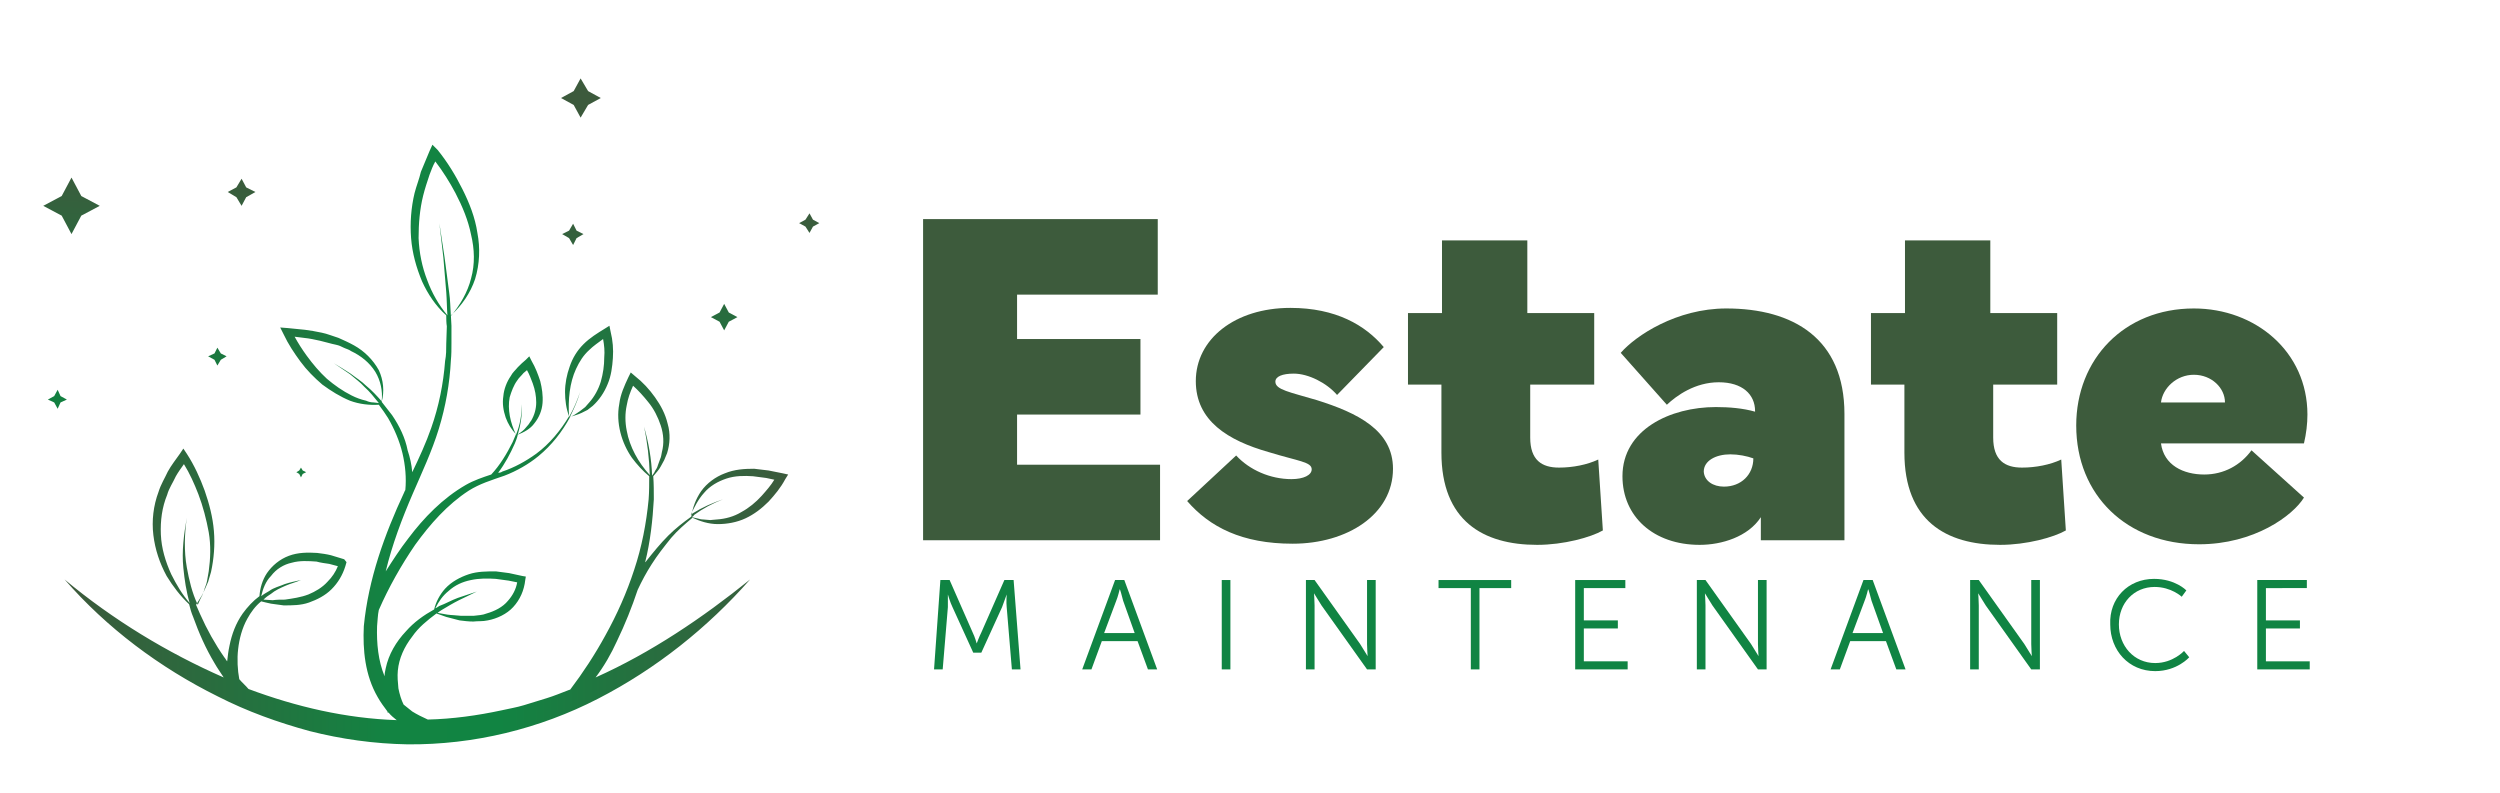 <?xml version="1.0" encoding="utf-8"?>
<!-- Generator: Adobe Illustrator 28.2.0, SVG Export Plug-In . SVG Version: 6.00 Build 0)  -->
<svg version="1.1" id="Layer_1" xmlns="http://www.w3.org/2000/svg" xmlns:xlink="http://www.w3.org/1999/xlink" x="0px" y="0px"
	 viewBox="0 0 433.6 137.5" style="enable-background:new 0 0 433.6 137.5;" xml:space="preserve">
<style type="text/css">
	.st0{fill:#3D5B3C;}
	.st1{fill:#108443;}
	.st2{fill:url(#SVGID_1_);}
	.st3{fill:url(#SVGID_00000003787437762548829330000008907389299494056123_);}
	.st4{fill:url(#SVGID_00000053508263055953100180000017040325676323719331_);}
	.st5{fill:url(#SVGID_00000111887793648636932120000010478697263021380519_);}
	.st6{fill:url(#SVGID_00000064331122148502483470000003640389013211356090_);}
	.st7{fill:url(#SVGID_00000144298834917935334670000017979129226604893837_);}
	.st8{fill:url(#SVGID_00000112628612183451388550000001510569211856170687_);}
	.st9{fill:url(#SVGID_00000053526555288544911680000013541161537212674225_);}
	.st10{fill:url(#SVGID_00000059286444774857480690000016521899624065998214_);}
	.st11{fill:url(#SVGID_00000090986956694267463220000000593945611876217515_);}
</style>
<g>
	<path class="st0" d="M160.1,38h40.7v13.1h-24.4v7.7h21.4v13.1h-21.4v8.7h24.8v13.1h-41.1V38z"/>
	<path class="st0" d="M214.4,79c2.3,2.5,5.9,4.1,9.6,4.1c2.1,0,3.5-0.7,3.5-1.7c0-1.3-2.3-1.4-7.5-3c-7-2-12.6-5.4-12.6-12.3
		c0-7.3,6.8-12.7,16.4-12.7c7.9,0,13,3,16.2,6.8l-8.1,8.3c-1.8-2.1-5-3.7-7.5-3.7c-2,0-3.2,0.5-3.2,1.4c0,1.4,2.5,1.8,7.2,3.2
		c7,2.2,13.2,5.2,13.2,11.9c0,7.9-7.9,13-17.4,13c-8.8,0-14.4-2.9-18.3-7.4L214.4,79z"/>
	<path class="st0" d="M244.2,66.7V54.3h5.9V41.7h14.8v12.6h11.6v12.4h-11.1v9.2c0,3.9,2,5.2,5,5.2c2.4,0,4.9-0.5,6.8-1.4l0.8,12.3
		c-2.1,1.2-6.8,2.5-11.4,2.5c-9.4,0-16.6-4.2-16.6-16V66.7H244.2z"/>
	<path class="st0" d="M281.1,61.2c2.6-3,9.7-7.7,18.3-7.7c11.6,0,20.5,5.2,20.5,18.3v21.9h-14.5v-4c-2.2,3.4-6.8,4.8-10.6,4.8
		c-8,0-13.4-4.9-13.4-11.9c0-8.1,8.3-12,16.2-12c2.3,0,4.7,0.2,6.8,0.8v-0.1c0-2.9-2.2-5-6.3-5c-4.1,0-7.3,2.3-9,3.9L281.1,61.2z
		 M299,84.4c3,0,5.1-2.1,5.1-4.9c-1.1-0.4-2.6-0.7-4-0.7c-2.5,0-4.6,1.1-4.6,3C295.6,83.4,297.1,84.4,299,84.4z"/>
	<path class="st0" d="M324.5,66.7V54.3h5.9V41.7h14.8v12.6h11.6v12.4h-11.1v9.2c0,3.9,2,5.2,5,5.2c2.4,0,4.9-0.5,6.8-1.4l0.8,12.3
		c-2.1,1.2-6.8,2.5-11.4,2.5c-9.4,0-16.6-4.2-16.6-16V66.7H324.5z"/>
	<path class="st0" d="M380.5,53.5c10.7,0,19.7,7.5,19.7,18.4c0,1.6-0.2,3.3-0.6,5h-24.8c0.5,3.8,3.9,5.4,7.5,5.4
		c3.4,0,6.3-1.6,8.2-4.2l9.1,8.2c-1.9,3.1-8.6,8.1-18.2,8.1c-12.5,0-21.3-8.5-21.3-20.6C360.1,62.3,368.4,53.5,380.5,53.5z
		 M374.8,69.8h11.1c0-2.5-2.3-4.8-5.4-4.8C377.5,65,375.1,67.3,374.8,69.8z"/>
</g>
<g>
	<path class="st1" d="M163.1,100.6h1.6l4,9.1c0.4,0.8,0.7,1.9,0.7,1.9h0c0,0,0.4-1.1,0.8-1.9l4-9.1h1.6l1.2,15.5h-1.5l-0.9-10.8
		c-0.1-0.8,0-2.2,0-2.2h0c0,0-0.5,1.4-0.8,2.2l-3.6,7.9h-1.4l-3.6-7.9c-0.4-0.8-0.8-2.2-0.8-2.2h0c0,0,0,1.4,0,2.2l-0.9,10.8h-1.5
		L163.1,100.6z"/>
	<path class="st1" d="M197.3,111.2h-6.2l-1.8,4.9h-1.6l5.7-15.5h1.6l5.7,15.5h-1.6L197.3,111.2z M194.2,102.2c0,0-0.3,1.3-0.6,2
		l-2.1,5.6h5.3l-2-5.6C194.6,103.5,194.3,102.2,194.2,102.2L194.2,102.2z"/>
	<path class="st1" d="M211.9,100.6h1.5v15.5h-1.5V100.6z"/>
	<path class="st1" d="M226.5,100.6h1.5l7.9,11.1c0.5,0.8,1.3,2.1,1.3,2.1h0c0,0-0.1-1.3-0.1-2.1v-11.1h1.5v15.5h-1.5l-7.9-11.1
		c-0.5-0.8-1.3-2.1-1.3-2.1h0c0,0,0.1,1.3,0.1,2.1v11.1h-1.5V100.6z"/>
	<path class="st1" d="M255.1,102h-5.6v-1.4h12.6v1.4h-5.5v14.1h-1.5V102z"/>
	<path class="st1" d="M273.2,100.6h8.7v1.4h-7.2v5.6h5.9v1.4h-5.9v5.7h7.6v1.4h-9.1V100.6z"/>
	<path class="st1" d="M294.3,100.6h1.5l7.9,11.1c0.5,0.8,1.3,2.1,1.3,2.1h0c0,0-0.1-1.3-0.1-2.1v-11.1h1.5v15.5h-1.5L297,105
		c-0.5-0.8-1.3-2.1-1.3-2.1h0c0,0,0.1,1.3,0.1,2.1v11.1h-1.5V100.6z"/>
	<path class="st1" d="M327.1,111.2h-6.2l-1.8,4.9h-1.6l5.7-15.5h1.6l5.7,15.5h-1.6L327.1,111.2z M324,102.2c0,0-0.3,1.3-0.6,2
		l-2.1,5.6h5.3l-2-5.6C324.4,103.5,324.1,102.2,324,102.2L324,102.2z"/>
	<path class="st1" d="M341.7,100.6h1.5l7.9,11.1c0.5,0.8,1.3,2.1,1.3,2.1h0c0,0-0.1-1.3-0.1-2.1v-11.1h1.5v15.5h-1.5l-7.9-11.1
		c-0.5-0.8-1.3-2.1-1.3-2.1h0c0,0,0.1,1.3,0.1,2.1v11.1h-1.5V100.6z"/>
	<path class="st1" d="M373.6,100.4c3.7,0,5.6,2,5.6,2l-0.8,1.1c0,0-1.8-1.7-4.7-1.7c-3.6,0-6.2,2.8-6.2,6.5c0,3.7,2.6,6.7,6.3,6.7
		c3.1,0,5-2.1,5-2.1l0.9,1.1c0,0-2.1,2.4-5.9,2.4c-4.6,0-7.8-3.6-7.8-8.1C365.8,103.8,369.1,100.4,373.6,100.4z"/>
	<path class="st1" d="M391.4,100.6h8.7v1.4H393v5.6h5.9v1.4H393v5.7h7.6v1.4h-9.1V100.6z"/>
</g>
<g>
	<linearGradient id="SVGID_1_" gradientUnits="userSpaceOnUse" x1="11.42" y1="77.136" x2="136.596" y2="77.136">
		<stop  offset="1.123600e-02" style="stop-color:#3B5A3B"/>
		<stop  offset="0.455" style="stop-color:#128442"/>
		<stop  offset="0.601" style="stop-color:#118442"/>
		<stop  offset="1" style="stop-color:#3C5A3C"/>
	</linearGradient>
	<path class="st2" d="M107,111.2c1.4-2.9,2.6-5.9,3.6-8.9c0.7-1.5,1.5-3,2.4-4.4c1-1.6,2.2-3.1,3.4-4.6c1.1-1.3,2.4-2.4,3.7-3.5
		c1.3,0.6,2.8,1.1,4.4,1.1c1.6,0,3.3-0.3,4.8-1c1.5-0.7,2.8-1.7,4-2.9c1.1-1.2,2.1-2.4,2.9-3.9l0.5-0.8l-0.9-0.2l-2.5-0.5
		c-0.8-0.1-1.7-0.2-2.5-0.3c-1.7,0-3.4,0.1-5.1,0.8c-1.6,0.6-3.1,1.7-4.1,3.1c-0.9,1.3-1.5,2.9-1.7,4.4c-1.4,1-2.8,2.1-4,3.3
		c-1.4,1.4-2.6,2.9-3.8,4.4c-0.1,0.1-0.1,0.2-0.2,0.2c0.9-3.6,1.3-7.3,1.5-10.9c0-1.3,0-2.7-0.1-4c0.4-0.5,1-1.1,1.3-1.7l0.6-1.1
		c0.2-0.4,0.3-0.8,0.5-1.2c0.5-1.6,0.6-3.4,0.1-5.1c-0.4-1.7-1.2-3.2-2.2-4.6c-1-1.4-2.1-2.6-3.5-3.7l-0.7-0.6l-0.4,0.8
		c-0.7,1.5-1.4,3-1.6,4.7c-0.3,1.6-0.2,3.3,0.2,4.9c0.4,1.6,1.1,3.1,2,4.4c0.9,1.2,1.9,2.3,3,3.2c0,1.3,0,2.7-0.1,4
		c-0.4,4.2-1.2,8.3-2.5,12.2c-1.3,4-3,7.8-5,11.4c-1.8,3.3-3.9,6.5-6.1,9.4c-0.1,0-0.2,0.1-0.3,0.1c-1.3,0.5-2.5,1-3.8,1.4l-3.9,1.2
		c-1.3,0.4-2.6,0.6-3.9,0.9c-4.2,0.9-8.5,1.5-12.8,1.6c-0.9-0.4-1.9-0.9-2.7-1.4c-0.5-0.4-1-0.8-1.5-1.2l0,0
		c-0.4-0.8-0.7-1.8-0.9-2.8c-0.1-1-0.2-2.1-0.1-3.1c0.2-2.1,1.1-4.1,2.5-5.9c1.1-1.6,2.6-2.8,4.2-4l1.7,0.6c0.8,0.2,1.6,0.4,2.3,0.6
		c0.8,0.1,1.6,0.2,2.4,0.2c0.8-0.1,1.6,0,2.5-0.2c1.6-0.3,3.3-1.1,4.4-2.3c1.2-1.3,1.9-2.9,2.1-4.7l0.1-0.6l-0.6-0.1l-2.3-0.5
		c-0.8-0.1-1.6-0.2-2.3-0.3c-1.6,0-3.2,0-4.7,0.5c-1.5,0.5-3,1.3-4.1,2.5c-0.9,1-1.6,2.3-1.9,3.6c-1.8,1-3.5,2.2-4.9,3.8
		c-1.7,1.8-3,4-3.5,6.4c-0.1,0.5-0.2,0.9-0.2,1.4c-1.1-2.7-1.4-5.7-1.3-8.7c0.1-0.9,0.1-1.9,0.3-2.8c1.7-3.9,3.9-7.8,6.3-11.3
		c2.6-3.6,5.6-7,9.3-9.4c1.9-1.2,3.9-1.8,6.2-2.6c2.1-0.8,4.2-2,5.9-3.4c2.3-1.9,4.1-4.2,5.5-6.8c0.6-0.2,1.4-0.4,2-0.7l1-0.5
		l0.9-0.7c1.1-1,2-2.3,2.6-3.8c0.6-1.4,0.8-3,0.9-4.5c0.1-1.5,0-3-0.4-4.6l-0.2-1l-0.8,0.5c-1.3,0.8-2.6,1.6-3.7,2.7
		c-1.1,1.1-1.9,2.4-2.4,3.9c-0.5,1.4-0.8,2.9-0.8,4.4c0,1.4,0.2,2.9,0.7,4.2c-1.5,2.5-3.4,4.8-5.7,6.5c-1.8,1.3-3.8,2.4-5.9,3.1
		C87,81.9,86.7,82,86.4,82c1.2-1.6,2.1-3.3,2.9-5.1c0.2-0.5,0.4-1,0.5-1.5c1-0.4,2.2-1,2.9-2c0.8-1,1.3-2.2,1.4-3.5
		c0.1-1.3-0.1-2.6-0.4-3.8c-0.4-1.2-0.8-2.3-1.5-3.5l-0.4-0.8l-0.6,0.6c-0.5,0.4-0.9,0.8-1.4,1.3c-0.4,0.5-0.9,0.9-1.2,1.5
		c-0.7,1-1.2,2.3-1.3,3.5c-0.2,1.3,0,2.5,0.4,3.7c0.4,1.1,1,2.1,1.8,2.9c-0.2,0.5-0.4,0.9-0.6,1.4c-1,2-2.2,4-3.7,5.6
		c-1.5,0.5-3,1-4.4,1.8c-4,2.3-7.3,5.7-10,9.3c-1.4,1.8-2.7,3.8-3.9,5.7c1.1-4.6,2.8-9.1,4.7-13.5c1.6-3.7,3.3-7.3,4.5-11.2
		c1.2-3.9,1.9-7.9,2.1-11.9c0.1-1,0.1-2,0.1-3l0-3c0-0.6-0.1-1.2-0.1-1.8c1.9-1.7,3.4-3.9,4.2-6.3c0.8-2.6,0.9-5.4,0.4-8
		c-0.4-2.7-1.4-5.2-2.6-7.6c-1.2-2.4-2.6-4.7-4.3-6.8L75,25.1l-0.5,1.1c-0.5,1.2-1,2.4-1.5,3.6c-0.3,1.3-0.8,2.5-1.1,3.7
		c-0.6,2.5-0.8,5.2-0.6,7.8c0.2,2.6,0.9,5.1,1.9,7.5c1,2.2,2.4,4.3,4.2,5.9c0,0.6,0,1.3,0.1,1.9l-0.1,3c0,1,0,2-0.2,3
		c-0.3,4-1.1,7.9-2.4,11.6c-0.9,2.6-2.1,5.2-3.3,7.7c-0.1-1.3-0.4-2.6-0.8-3.8C70.3,76,69.3,73.9,68,72c-0.6-0.8-1.2-1.5-1.8-2.3
		c0.5-1.8,0.3-3.8-0.5-5.5c-1-1.8-2.5-3.3-4.3-4.3c-0.9-0.5-1.8-0.9-2.7-1.3c-1-0.3-1.9-0.7-2.9-0.9c-1-0.2-2-0.4-2.9-0.5l-3-0.3
		l-1.3-0.1l0.6,1.2c0.8,1.7,1.8,3.2,2.9,4.7c1.1,1.5,2.4,2.8,3.8,4c1.5,1.1,3.1,2.1,4.8,2.8c1.6,0.6,3.4,0.8,5,0.7
		c0.6,0.8,1.1,1.5,1.6,2.3c1.1,1.9,2,4,2.5,6.1c0.5,2.1,0.7,4.3,0.5,6.4c-0.1,0.1-0.1,0.2-0.2,0.4c-3.4,7.3-6.2,15-7,23.2
		c-0.2,4.1,0.2,8.5,2.4,12.3c0.5,0.9,1.1,1.7,1.7,2.5c0,0.1,0,0.2,0.1,0.2l0.1,0c0.4,0.5,0.9,0.9,1.4,1.3
		c-8.8-0.3-17.4-2.3-25.7-5.4c-0.5-0.6-1.1-1.1-1.6-1.7c-0.3-1.6-0.4-3.5-0.2-5.2c0.2-1.8,0.7-3.7,1.6-5.3c0.6-1.1,1.4-2.2,2.4-3
		c0.5,0.1,1.1,0.3,1.7,0.4c0.7,0.1,1.4,0.2,2.2,0.3c1.5,0,3,0,4.4-0.5c1.4-0.5,2.8-1.2,3.9-2.3c1.1-1.1,1.9-2.4,2.4-4l0.2-0.7
		L59.7,97l-2.3-0.7c-0.8-0.2-1.6-0.3-2.4-0.4c-1.6-0.1-3.3-0.1-4.9,0.5c-1.6,0.6-2.9,1.7-3.8,3c-0.8,1.2-1.2,2.6-1.3,4
		c-1.1,0.8-2.1,1.9-2.9,3c-1.2,1.7-1.9,3.6-2.3,5.6c-0.2,0.9-0.3,1.8-0.4,2.7c-0.2-0.2-0.3-0.5-0.5-0.7c-1.6-2.3-3-4.8-4.2-7.5
		c-0.2-0.5-0.5-1.1-0.7-1.6l0.5-0.8l0.5-0.8l0.4-0.8c0.2-0.5,0.5-1.1,0.7-1.6l0.5-1.7c0.5-2.3,0.7-4.7,0.5-7.1
		c-0.2-2.4-0.8-4.7-1.6-7c-0.8-2.2-1.8-4.4-3.1-6.4l-0.6-0.9l-0.6,0.9c-0.7,1-1.5,2-2.1,3.1c-0.5,1.1-1.2,2.2-1.6,3.5
		c-0.9,2.4-1.2,5-0.9,7.5c0.3,2.5,1.1,4.9,2.3,7.1c1.1,1.8,2.4,3.5,3.9,4.9c0.2,0.8,0.4,1.5,0.7,2.2c1,2.8,2.2,5.5,3.7,8
		c0.5,0.9,1.1,1.7,1.6,2.5c-9.8-4.3-19.2-10-27.6-17c7.3,8.4,16.5,15.3,26.6,20.3c5.1,2.6,10.4,4.5,15.9,6c5.5,1.4,11.2,2.2,17,2.3
		c11.5,0.1,22.9-2.7,33-7.9c10.1-5.2,19-12.3,26.4-20.7c-8.3,6.7-17.2,12.7-26.8,17C104.8,115.5,106,113.4,107,111.2z M122.1,85.5
		c1-1.2,2.4-2,3.9-2.5c1.5-0.5,3.1-0.5,4.6-0.4c0.8,0.1,1.6,0.2,2.3,0.3l1.4,0.3c-0.6,1-1.4,1.9-2.2,2.8c-1,1.1-2.2,2.1-3.5,2.8
		c-1.3,0.8-2.8,1.2-4.3,1.3c-0.4,0-0.8,0.1-1.1,0.1l-1.2-0.1c-0.4,0-0.7-0.1-1.1-0.2l-0.9-0.2c0.1-0.1,0.3-0.2,0.4-0.4
		c1.5-1.1,3.2-2,5-2.7c-1.8,0.6-3.6,1.4-5.2,2.4c-0.1,0.1-0.3,0.2-0.4,0.3C120.4,88,121.1,86.6,122.1,85.5z M111.7,74
		c0.6,2.8,0.9,5.6,1,8.4c-2-2.2-3.5-4.9-4-7.7c-0.3-1.5-0.3-3,0-4.4c0.2-1.2,0.6-2.3,1.1-3.4c0.9,0.8,1.8,1.8,2.6,2.8
		c1,1.2,1.7,2.6,2.2,4.1c0.5,1.5,0.6,3.1,0.2,4.6c-0.1,0.4-0.1,0.8-0.3,1.2l-0.4,1.1c-0.1,0.4-0.3,0.7-0.5,1
		c-0.1,0.3-0.3,0.5-0.5,0.8C113,79.6,112.5,76.8,111.7,74z M77.8,102.5c1.1-1,2.4-1.6,3.9-1.9c1.4-0.3,2.9-0.3,4.3-0.2
		c0.7,0.1,1.5,0.2,2.2,0.3l1.5,0.3c-0.2,1.2-0.8,2.3-1.6,3.2c-0.9,1.1-2.3,1.8-3.7,2.2c-0.7,0.3-1.5,0.3-2.2,0.4c-0.8,0-1.5,0-2.3,0
		c-0.8-0.1-1.6-0.1-2.3-0.2l-1.7-0.3c0.2-0.2,0.4-0.3,0.7-0.5c1-0.6,2-1.2,3-1.7l3.1-1.5l-3.3,1.1c-1.1,0.4-2.1,1-3.2,1.4
		c-0.2,0.1-0.4,0.3-0.7,0.4C76.1,104.3,76.8,103.3,77.8,102.5z M99.9,64c0.6-1.3,1.3-2.4,2.3-3.3c0.7-0.7,1.6-1.3,2.4-1.9
		c0.2,1.1,0.3,2.1,0.2,3.2c0,1.4-0.2,2.8-0.6,4.2c-0.4,1.3-1.1,2.6-2,3.6l-0.7,0.8l-0.9,0.7c-0.3,0.2-0.6,0.4-0.9,0.6
		c-0.3,0.2-0.6,0.3-0.9,0.5c0.7-1.4,1.4-2.9,1.8-4.4c-0.5,1.5-1.1,2.9-1.9,4.3C98.5,69.3,98.8,66.4,99.9,64z M88.4,68.9
		c0.3-1,0.7-2.1,1.3-2.9c0.3-0.5,0.7-0.8,1.1-1.3c0.2-0.2,0.4-0.3,0.6-0.5c0.4,0.7,0.7,1.5,1,2.3c0.4,1.1,0.6,2.2,0.6,3.3
		c0,1.1-0.3,2.2-0.9,3.2c-0.2,0.2-0.3,0.5-0.5,0.7L91,74.4c-0.2,0.2-0.4,0.4-0.7,0.6c-0.2,0.1-0.4,0.3-0.5,0.4
		c0.5-1.7,0.8-3.5,0.7-5.3c0,1.8-0.3,3.6-1,5.3C88.5,73.3,88,71,88.4,68.9z M77.1,44.6l-0.9-5.9l0.7,6c0.2,2,0.3,4,0.5,6
		c0.1,1.3,0.1,2.7,0.2,4c-1.5-1.8-2.7-3.9-3.5-6.1c-0.9-2.3-1.4-4.8-1.5-7.3c0-2.5,0.2-5,0.8-7.4c0.3-1.2,0.7-2.4,1.1-3.6
		c0.3-0.8,0.6-1.6,1-2.3c1.3,1.7,2.5,3.6,3.5,5.5c1.2,2.3,2.2,4.7,2.7,7.2c0.6,2.5,0.7,5.1,0,7.6c-0.6,2.4-1.9,4.6-3.5,6.5
		c-0.1-1.4-0.1-2.8-0.3-4.1C77.6,48.6,77.4,46.6,77.1,44.6z M63.5,66.9c-0.8-0.8-1.8-1.4-2.7-2.1c-0.9-0.6-1.9-1.2-2.9-1.8
		c0.9,0.6,1.9,1.3,2.8,1.9c0.8,0.7,1.8,1.4,2.5,2.2c0.9,0.8,1.7,1.8,2.5,2.8l-0.9-0.1c-0.4,0-0.9-0.1-1.3-0.3
		c-0.9-0.2-1.7-0.5-2.5-0.9c-1.6-0.8-3-1.8-4.3-2.9c-1.3-1.2-2.4-2.5-3.5-4c-0.8-1.1-1.5-2.2-2.1-3.3l1.6,0.2c1,0.1,1.9,0.3,2.8,0.5
		c0.9,0.2,1.8,0.5,2.8,0.7c0.5,0.1,0.9,0.3,1.3,0.5c0.4,0.2,0.9,0.3,1.3,0.6c1.7,0.8,3.2,2,4.2,3.6c0.9,1.5,1.3,3.3,1.1,5.1
		C65.4,68.7,64.5,67.7,63.5,66.9z M47,99.9c0.9-1.2,2.2-2,3.6-2.3c1.4-0.4,2.9-0.3,4.3-0.2c0.7,0.2,1.5,0.3,2.2,0.4l1.5,0.4
		c-0.4,1-1,1.9-1.8,2.7c-0.9,1-2.1,1.7-3.3,2.2c-1.3,0.5-2.7,0.7-4.1,0.9c-0.7,0-1.4,0-2.1,0.1l-1.6-0.1c0.4-0.4,0.8-0.7,1.3-1
		c0.7-0.6,1.6-1,2.5-1.4c0.9-0.4,1.8-0.6,2.7-1c-0.9,0.2-1.9,0.4-2.8,0.7c-0.9,0.4-1.9,0.6-2.7,1.2c-0.5,0.3-0.9,0.5-1.4,0.9
		C45.6,102.1,46.1,100.8,47,99.9z M32.4,98.4c-0.5-2.8-0.4-5.8,0-8.6c-0.5,2.8-0.9,5.8-0.6,8.7c0.2,2,0.5,4.1,1.1,6.1
		c-1.3-1.5-2.3-3.2-3.2-5c-1-2.2-1.7-4.5-1.8-6.9c-0.1-2.4,0.2-4.7,1.1-6.9c0.3-1.1,1-2.1,1.5-3.2c0.4-0.7,0.9-1.4,1.4-2.1
		c1,1.6,1.8,3.4,2.5,5.2c0.8,2.1,1.4,4.4,1.8,6.6c0.4,2.3,0.3,4.6,0,6.8l-0.3,1.7c-0.1,0.6-0.4,1.1-0.5,1.6l-0.3,0.8l-0.4,0.8
		c-0.1,0.3-0.3,0.6-0.4,0.9C33.3,102.8,32.8,100.6,32.4,98.4z"/>
	
		<linearGradient id="SVGID_00000138571869770708851880000003137819681013939865_" gradientUnits="userSpaceOnUse" x1="33.242" y1="132.422" x2="39.764" y2="29.456">
		<stop  offset="1.123600e-02" style="stop-color:#3B5A3B"/>
		<stop  offset="0.455" style="stop-color:#1B7C3F"/>
		<stop  offset="0.606" style="stop-color:#127F40"/>
		<stop  offset="1" style="stop-color:#3C5A3C"/>
	</linearGradient>
	<polygon style="fill:url(#SVGID_00000138571869770708851880000003137819681013939865_);" points="37.7,63.4 38.3,62.4 39.3,61.8 
		38.3,61.3 37.7,60.3 37.2,61.3 36.1,61.8 37.2,62.4 	"/>
	
		<linearGradient id="SVGID_00000040537450338981639420000012293288574442677161_" gradientUnits="userSpaceOnUse" x1="35.599" y1="132.571" x2="42.122" y2="29.605">
		<stop  offset="1.123600e-02" style="stop-color:#3B5A3B"/>
		<stop  offset="0.455" style="stop-color:#1B7C3F"/>
		<stop  offset="0.606" style="stop-color:#127F40"/>
		<stop  offset="1" style="stop-color:#3C5A3C"/>
	</linearGradient>
	<polygon style="fill:url(#SVGID_00000040537450338981639420000012293288574442677161_);" points="41.9,35.7 42.7,34.2 44.3,33.3 
		42.7,32.5 41.9,31 41,32.5 39.5,33.3 41,34.2 	"/>
	
		<linearGradient id="SVGID_00000023993274900377771190000003598067156717820598_" gradientUnits="userSpaceOnUse" x1="6.375" y1="130.72" x2="12.898" y2="27.754">
		<stop  offset="1.123600e-02" style="stop-color:#3B5A3B"/>
		<stop  offset="0.455" style="stop-color:#1B7C3F"/>
		<stop  offset="0.606" style="stop-color:#127F40"/>
		<stop  offset="1" style="stop-color:#3C5A3C"/>
	</linearGradient>
	<polygon style="fill:url(#SVGID_00000023993274900377771190000003598067156717820598_);" points="12.4,40.6 14.1,37.4 17.3,35.7 
		14.1,34 12.4,30.8 10.7,34 7.5,35.7 10.7,37.4 	"/>
	
		<linearGradient id="SVGID_00000101066438608567217450000009137228382784066970_" gradientUnits="userSpaceOnUse" x1="93.33" y1="136.228" x2="99.853" y2="33.263">
		<stop  offset="1.123600e-02" style="stop-color:#3B5A3B"/>
		<stop  offset="0.455" style="stop-color:#1B7C3F"/>
		<stop  offset="0.606" style="stop-color:#127F40"/>
		<stop  offset="1" style="stop-color:#3C5A3C"/>
	</linearGradient>
	<polygon style="fill:url(#SVGID_00000101066438608567217450000009137228382784066970_);" points="99.4,38.8 98.7,40 97.5,40.6 
		98.7,41.3 99.4,42.5 100,41.3 101.2,40.6 100,40 	"/>
	
		<linearGradient id="SVGID_00000090996848844410438430000015939631754127274413_" gradientUnits="userSpaceOnUse" x1="93.194" y1="136.22" x2="99.717" y2="33.254">
		<stop  offset="1.123600e-02" style="stop-color:#3B5A3B"/>
		<stop  offset="0.455" style="stop-color:#1B7C3F"/>
		<stop  offset="0.606" style="stop-color:#127F40"/>
		<stop  offset="1" style="stop-color:#3C5A3C"/>
	</linearGradient>
	<polygon style="fill:url(#SVGID_00000090996848844410438430000015939631754127274413_);" points="100.7,20.4 102,18.2 104.2,17 
		102,15.8 100.7,13.6 99.5,15.8 97.3,17 99.5,18.2 	"/>
	
		<linearGradient id="SVGID_00000141429127129116680890000016226084109112452993_" gradientUnits="userSpaceOnUse" x1="120.354" y1="137.94" x2="126.877" y2="34.974">
		<stop  offset="1.123600e-02" style="stop-color:#3B5A3B"/>
		<stop  offset="0.455" style="stop-color:#1B7C3F"/>
		<stop  offset="0.606" style="stop-color:#127F40"/>
		<stop  offset="1" style="stop-color:#3C5A3C"/>
	</linearGradient>
	<polygon style="fill:url(#SVGID_00000141429127129116680890000016226084109112452993_);" points="125.6,57.3 126.4,55.8 127.9,55 
		126.4,54.2 125.6,52.7 124.8,54.2 123.3,55 124.8,55.8 	"/>
	
		<linearGradient id="SVGID_00000168837790425998652290000002127147222263882665_" gradientUnits="userSpaceOnUse" x1="134.011" y1="138.805" x2="140.533" y2="35.84">
		<stop  offset="1.123600e-02" style="stop-color:#3B5A3B"/>
		<stop  offset="0.455" style="stop-color:#1B7C3F"/>
		<stop  offset="0.606" style="stop-color:#127F40"/>
		<stop  offset="1" style="stop-color:#3C5A3C"/>
	</linearGradient>
	<polygon style="fill:url(#SVGID_00000168837790425998652290000002127147222263882665_);" points="140.4,40.4 141,39.3 142.1,38.7 
		141,38.1 140.4,37 139.7,38.1 138.6,38.7 139.7,39.3 	"/>
	
		<linearGradient id="SVGID_00000158005412392729693250000012370897043771143820_" gradientUnits="userSpaceOnUse" x1="48.98" y1="133.419" x2="55.502" y2="30.453">
		<stop  offset="1.123600e-02" style="stop-color:#3B5A3B"/>
		<stop  offset="0.455" style="stop-color:#1B7C3F"/>
		<stop  offset="0.606" style="stop-color:#127F40"/>
		<stop  offset="1" style="stop-color:#3C5A3C"/>
	</linearGradient>
	<polygon style="fill:url(#SVGID_00000158005412392729693250000012370897043771143820_);" points="52.5,82.2 53.1,81.9 52.5,81.6 
		52.2,81.1 51.9,81.6 51.4,81.9 51.9,82.2 52.2,82.8 	"/>
	
		<linearGradient id="SVGID_00000101795850003860807670000009303206313264270467_" gradientUnits="userSpaceOnUse" x1="6.066" y1="130.7" x2="12.589" y2="27.734">
		<stop  offset="1.123600e-02" style="stop-color:#3B5A3B"/>
		<stop  offset="0.455" style="stop-color:#1B7C3F"/>
		<stop  offset="0.606" style="stop-color:#127F40"/>
		<stop  offset="1" style="stop-color:#3C5A3C"/>
	</linearGradient>
	<polygon style="fill:url(#SVGID_00000101795850003860807670000009303206313264270467_);" points="10,67.6 9.4,68.7 8.3,69.3 
		9.4,69.8 10,70.9 10.5,69.8 11.6,69.3 10.5,68.7 	"/>
</g>
</svg>
